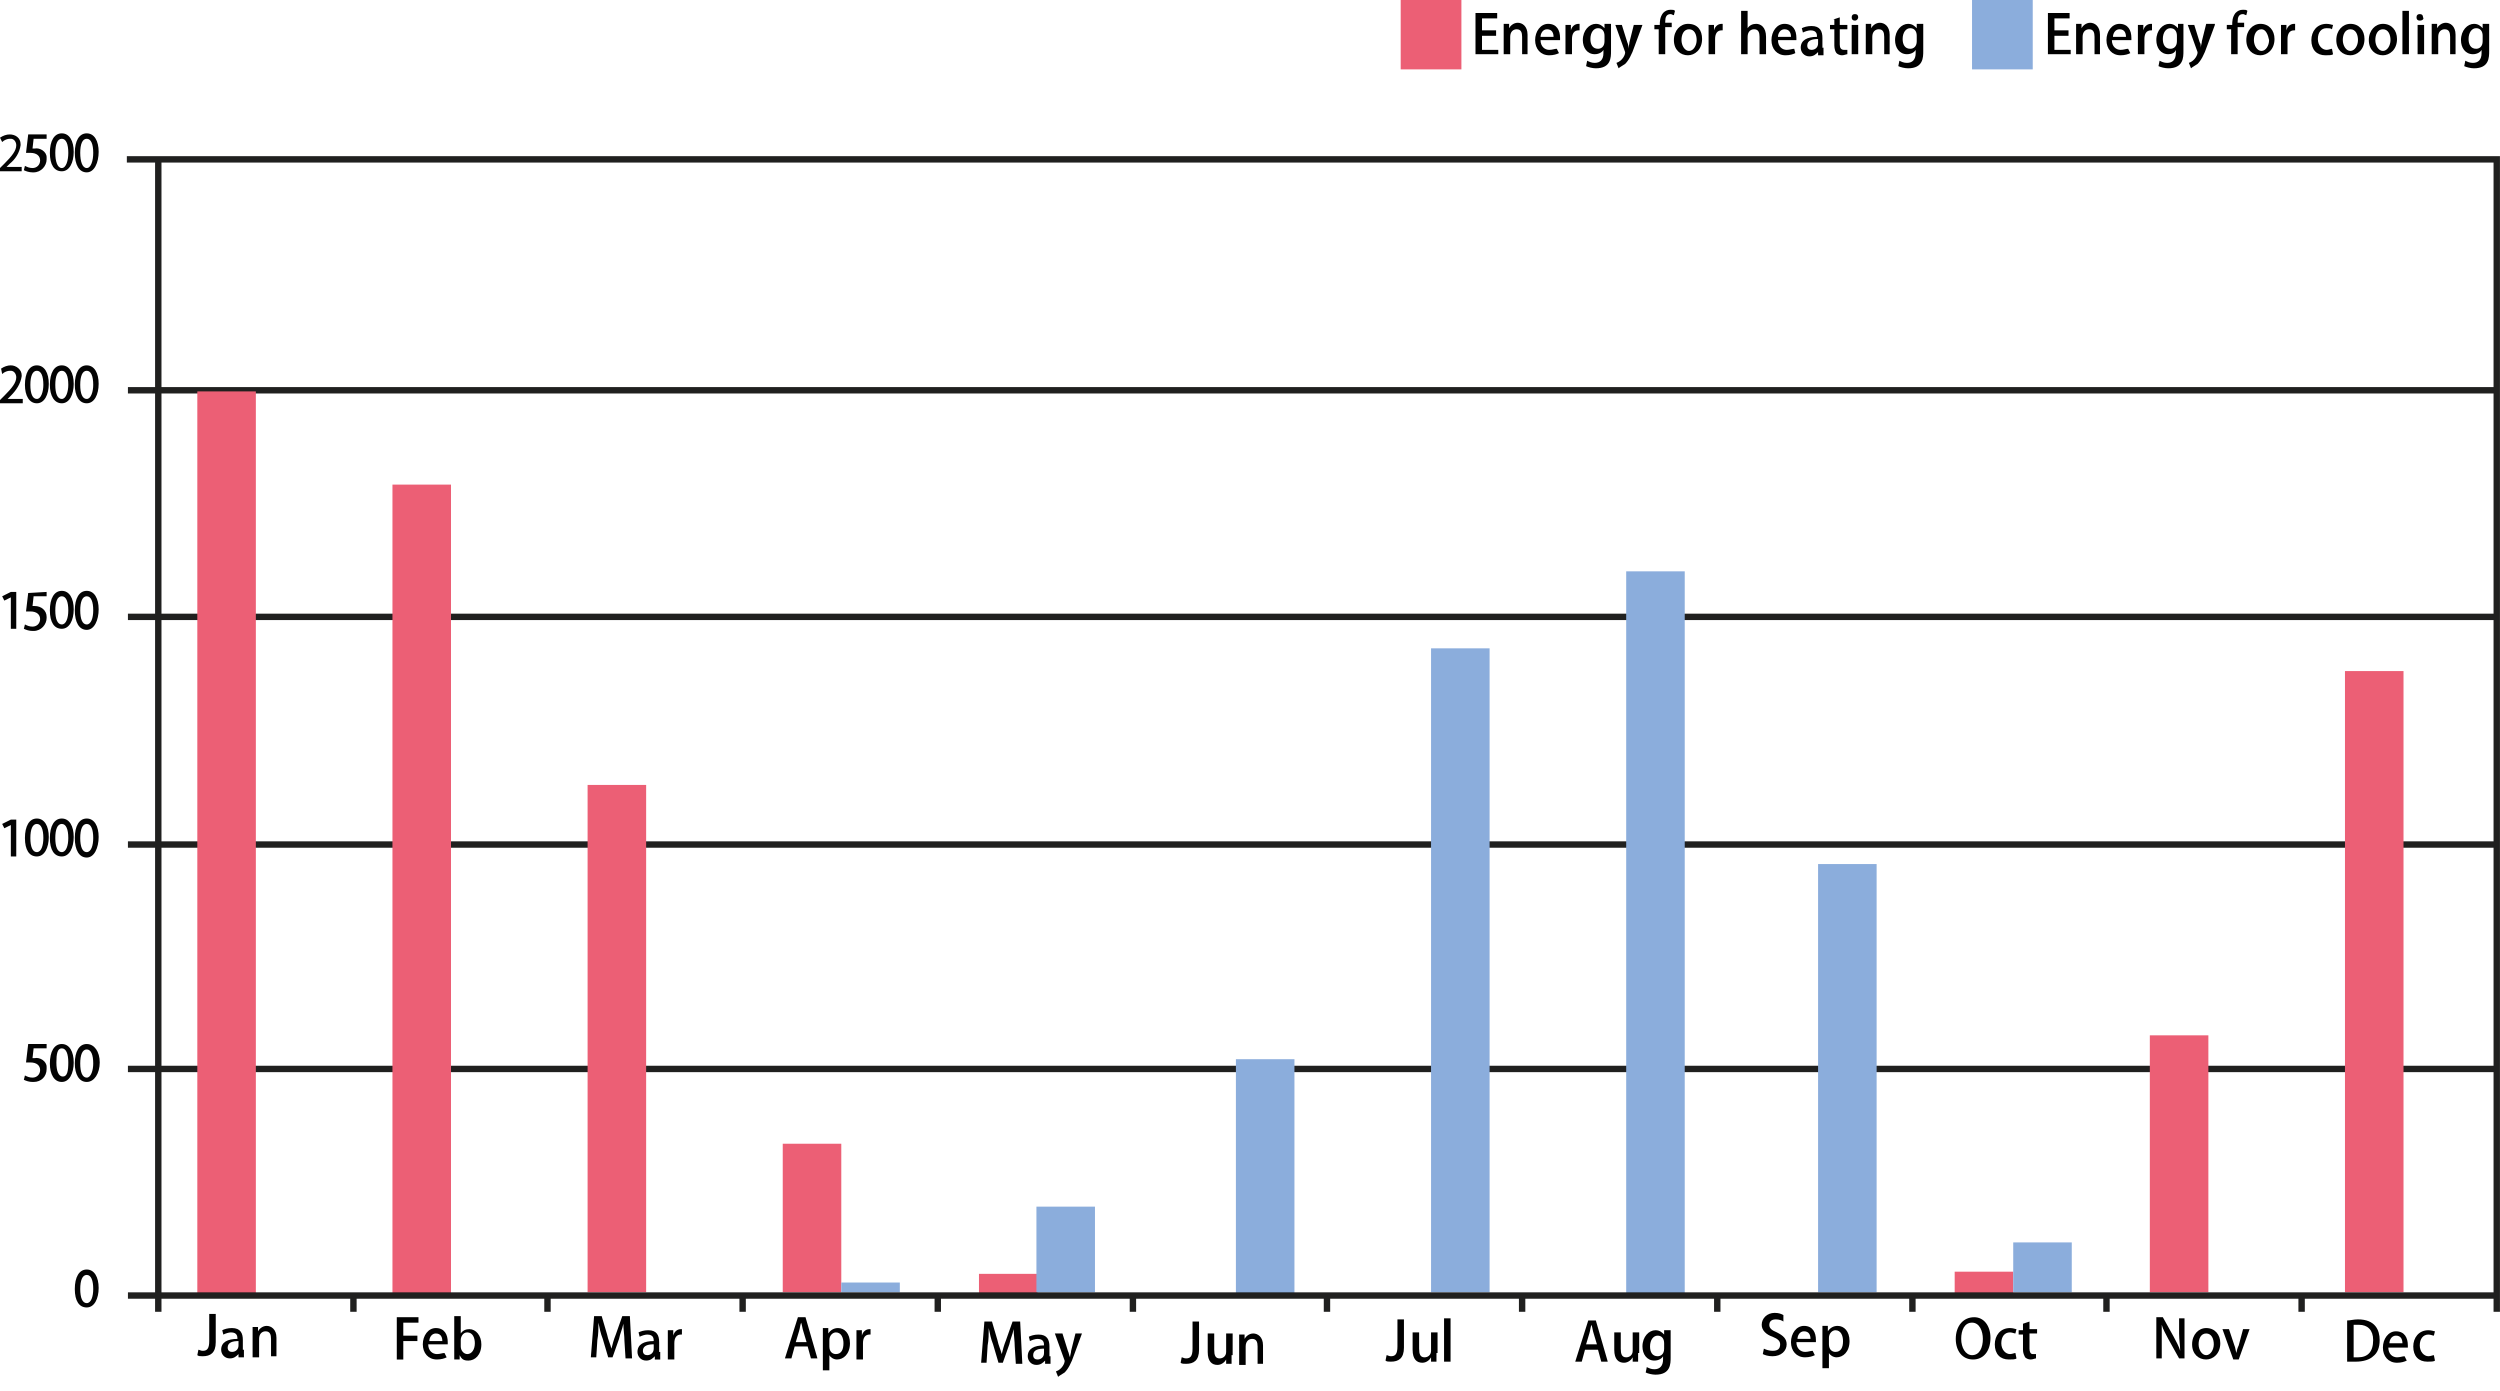 <svg version="1.1" id="Ebene_1" xmlns="http://www.w3.org/2000/svg" x="0" y="0" viewBox="0 0 230.6 128.3" xml:space="preserve"><style>.st0{fill:none;stroke:#20201f;stroke-width:.59;stroke-miterlimit:10}.st1{fill:#030303}.st2{fill:#ec5f75}.st3{fill:#8baddc}.st4{fill:none}</style><g id="下地"><path class="st0" d="M11.8 98.6h218.5M11.8 77.9h218.5m-218.5-21h218.5M11.8 36h218.5"/><path class="st1" d="M2.1 15.8H0v-.3l.4-.4c.7-.7 1.1-1.2 1.1-1.7 0-.3-.2-.6-.5-.6H.9c-.2 0-.5.1-.7.3l-.2-.4c.3-.2.6-.3.9-.3.5 0 1 .3 1 .9v.1c-.1.7-.5 1.3-1 1.7l-.3.3H2v.4zm2.2-3.4v.4H3.1l-.1.9h.2c.5-.1 1.1.3 1.1.8v.2c0 .6-.5 1.2-1.2 1.2H3c-.3 0-.6-.1-.8-.2l.1-.4c.2.1.4.2.7.2.4 0 .7-.3.7-.7 0-.4-.3-.7-.9-.7h-.4l.2-1.7h1.7zm.3 1.7c0-1.1.4-1.8 1.1-1.8s1.1.7 1.1 1.7-.4 1.8-1.1 1.8-1.1-.6-1.1-1.7zm1.7 0c0-.8-.2-1.3-.6-1.3s-.6.5-.6 1.3.2 1.4.6 1.4.6-.7.6-1.4zm.6 0c0-1.1.4-1.8 1.1-1.8s1.1.7 1.1 1.7-.4 1.9-1.1 1.9-1.1-.7-1.1-1.8zm1.7 0c0-.8-.2-1.3-.6-1.3s-.6.5-.6 1.3.2 1.4.6 1.4.6-.7.6-1.4z"/><path class="st2" d="M18.2 36.1h5.4v83.2h-5.4V36.1zm18 8.6h5.4v74.6h-5.4V44.7zm18 27.7h5.4v46.8h-5.4V72.4zm18 33.1h5.4v13.7h-5.4v-13.7z"/><path class="st3" d="M77.6 118.3H83v.9h-5.4v-.9z"/><path class="st2" d="M90.3 117.5h5.4v1.8h-5.4v-1.8zm90-.2h5.4v2h-5.4v-2z"/><path class="st3" d="M95.6 111.3h5.4v7.9h-5.4v-7.9zm72.1-31.6h5.4v39.5h-5.4V79.7zm18 34.9h5.4v4.6h-5.4v-4.6z"/><path class="st2" d="M198.3 95.5h5.4v23.7h-5.4V95.5zm18-33.6h5.4v57.3h-5.4V61.9z"/><path class="st3" d="M114 97.7h5.4v21.6H114V97.7zm18-37.9h5.4v59.4H132V59.8zm18-7.1h5.4v66.6H150V52.7z"/><path class="st0" d="M14.6 14.7V121m215.7 0V14.7H11.7m20.9 104.8v1.5m17.9-1.5v1.5m18-1.5v1.5m18-1.5v1.5m18-1.5v1.5m17.9-1.5v1.5m18-1.5v1.5m18-1.5v1.5m18-1.5v1.5m17.9-1.5v1.5m18-1.5v1.5m-200.5-1.5h218.5"/><path class="st1" d="M6.9 118.9c0-1.1.4-1.8 1.1-1.8s1.1.7 1.1 1.7-.4 1.8-1.1 1.8-1.1-.6-1.1-1.7zm1.7 0c0-.8-.2-1.3-.6-1.3s-.6.5-.6 1.3.2 1.3.6 1.3.6-.6.6-1.3zM4.3 96.3v.4H3.1l-.1.9h.2c.5-.1 1.1.3 1.1.8v.2c0 .7-.5 1.2-1.2 1.2H3c-.3 0-.6-.1-.8-.2l.1-.4c.2.1.4.2.7.2.4 0 .7-.3.7-.7 0-.4-.3-.7-.9-.7h-.4l.2-1.7h1.7zm.3 1.8c0-1.1.4-1.8 1.1-1.8s1.1.7 1.1 1.7-.4 1.8-1.1 1.8-1.1-.7-1.1-1.7zm1.7-.1c0-.8-.2-1.3-.6-1.3s-.5.5-.5 1.3.2 1.3.6 1.3.5-.5.5-1.3zm.6.1c0-1.1.4-1.8 1.1-1.8s1.2.7 1.2 1.7-.5 1.8-1.2 1.8-1.1-.7-1.1-1.7zm1.7 0c0-.8-.2-1.3-.6-1.3s-.6.5-.6 1.3.2 1.3.6 1.3.6-.7.6-1.3zM1 79v-2.9l-.6.3-.2-.4.8-.4h.5V79H1zm1.3-1.7c0-1.1.4-1.8 1.1-1.8s1.1.7 1.1 1.7S4.1 79 3.4 79s-1.1-.6-1.1-1.7zm1.7 0c0-.8-.2-1.3-.6-1.3s-.6.5-.6 1.3.2 1.3.6 1.3.6-.6.6-1.3zm.6 0c0-1.1.4-1.8 1.1-1.8s1.1.7 1.1 1.7S6.4 79 5.7 79s-1.1-.6-1.1-1.7zm1.7 0c0-.8-.2-1.3-.6-1.3s-.6.5-.6 1.3.2 1.3.6 1.3.6-.6.6-1.3zm.6 0c0-1.1.4-1.8 1.1-1.8s1.1.7 1.1 1.7-.4 1.9-1.1 1.9-1.1-.7-1.1-1.8zm1.7 0c0-.8-.2-1.3-.6-1.3s-.6.5-.6 1.3.2 1.3.6 1.3.6-.6.6-1.3zM1 58v-2.9l-.6.3-.2-.4.8-.4h.5V58H1zm3.3-3.4v.4H3.1l-.1.9h.2c.6 0 1.1.4 1.1 1v.1c0 .6-.5 1.2-1.2 1.2H3c-.3 0-.6-.1-.8-.2l.1-.4c.2.1.4.2.7.2.4 0 .7-.3.7-.7 0-.4-.3-.7-.9-.7h-.4l.2-1.7 1.7-.1zm.3 1.7c0-1.1.4-1.8 1.1-1.8s1.1.7 1.1 1.7S6.4 58 5.7 58s-1.1-.6-1.1-1.7zm1.7 0c0-.8-.2-1.3-.6-1.3s-.6.5-.6 1.3.2 1.3.6 1.3.6-.6.6-1.3zm.6 0c0-1.1.4-1.8 1.1-1.8s1.1.7 1.1 1.7-.4 1.9-1.1 1.9-1.1-.7-1.1-1.8zm1.7 0c0-.8-.2-1.3-.6-1.3s-.6.5-.6 1.3.2 1.3.6 1.3.6-.6.6-1.3zM2.1 37.2H0v-.3l.4-.4c.7-.7 1.1-1.2 1.1-1.7 0-.3-.2-.6-.5-.6H.9c-.2 0-.5.1-.7.3L.1 34c.3-.2.6-.3.9-.3.5 0 1 .4 1 .9v.1c-.1.7-.5 1.3-1 1.8l-.3.3h1.4v.4zm.2-1.7c0-1.1.4-1.8 1.1-1.8s1.1.7 1.1 1.7-.4 1.8-1.1 1.8-1.1-.7-1.1-1.7zm1.7 0c0-.8-.2-1.3-.6-1.3s-.6.5-.6 1.3.2 1.3.6 1.3.6-.7.6-1.3zm.6 0c0-1.1.4-1.8 1.1-1.8s1.1.7 1.1 1.7-.4 1.8-1.1 1.8-1.1-.7-1.1-1.7zm1.7 0c0-.8-.2-1.3-.6-1.3s-.6.5-.6 1.3.2 1.3.6 1.3.6-.7.6-1.3zm.6 0c0-1.1.4-1.8 1.1-1.8s1.1.7 1.1 1.7-.4 1.8-1.1 1.8-1.1-.7-1.1-1.7zm1.7 0c0-.8-.2-1.3-.6-1.3s-.6.5-.6 1.3.2 1.3.6 1.3.6-.7.6-1.3z"/></g><path class="st4" d="M18.2 121.1H33v6.9H18.2z"/><path d="M19.9 123.8c0 1-.5 1.3-1.2 1.3-.2 0-.4 0-.5-.1l.1-.5c.1 0 .2.1.4.1.4 0 .6-.2.6-.9v-2.5h.6v2.6zm2.6.7v.7H22v-.3c-.2.2-.4.4-.8.4-.5 0-.8-.4-.8-.8 0-.7.6-1 1.5-1 0-.2 0-.6-.6-.6-.2 0-.5.1-.7.2l-.1-.4c.2-.1.5-.2.9-.2.8 0 1 .5 1 1.1v.9zm-.5-.8c-.5 0-1 .1-1 .6 0 .3.2.4.4.4.3 0 .6-.2.6-.6v-.4zm3.5 1.4H25v-1.6c0-.4-.1-.7-.5-.7-.3 0-.6.2-.6.7v1.7h-.6v-2.8h.5v.4c.1-.2.4-.5.8-.5s.9.3.9 1.1v1.7z"/><path class="st4" d="M36.2 121.3h13.4v4.1H36.2z"/><path d="M36.6 125.3v-3.8h2v.5h-1.4v1.2h1.3v.5h-1.3v1.7h-.6zm4.6-.1c-.2.1-.5.2-.9.2-.8 0-1.3-.6-1.3-1.4 0-.8.5-1.5 1.2-1.5.8 0 1.1.6 1.1 1.3v.2h-1.8c0 .6.4.9.8.9.3 0 .5-.1.7-.1l.2.4zm-.4-1.5c0-.3-.1-.7-.6-.7-.4 0-.6.4-.6.7h1.2zm1.7-.7c.2-.3.5-.4.8-.4.6 0 1.1.6 1.1 1.4 0 1-.6 1.5-1.2 1.5-.4 0-.6-.1-.8-.5v.4h-.5v-4h.6v1.6zm0 1.2c0 .4.3.7.6.7.4 0 .7-.4.7-1 0-.5-.2-1-.7-1-.4 0-.6.4-.6.7v.6z"/><path class="st4" d="M54.2 121.3h16.4v6.5H54.2z"/><path d="M58.3 125.3h-.6l-.1-1.6c0-.5-.1-1.1-.1-1.6-.1.5-.3.9-.4 1.4l-.6 1.7h-.4l-.5-1.7c-.2-.5-.3-1-.4-1.5 0 .5 0 1.1-.1 1.6l-.1 1.6h-.5l.3-3.8h.7l.5 1.7c.1.5.3.9.4 1.3.1-.4.2-.8.4-1.3l.6-1.7h.7l.2 3.9zm2.6-.6v.7h-.5v-.3c-.2.2-.4.4-.8.4-.5 0-.8-.4-.8-.8 0-.7.6-1 1.5-1 0-.2 0-.6-.6-.6-.2 0-.5.1-.7.2l-.1-.4c.2-.1.5-.2.9-.2.8 0 1 .5 1 1.1v.9zm-.6-.7c-.5 0-1 .1-1 .6 0 .3.2.4.4.4.3 0 .6-.2.6-.6v-.4zm2.7-.9h-.2c-.4 0-.6.3-.6.8v1.5h-.6v-2.7h.5v.5c.1-.4.4-.6.7-.6h.1v.5z"/><path class="st4" d="M72.2 121.3H85v6.5H72.2z"/><path d="M75.4 125.3h-.6l-.3-1.1h-1.2l-.3 1.1h-.6l1.2-3.8h.7l1.1 3.8zm-1-1.5l-.3-1c-.1-.3-.1-.5-.2-.8-.1.2-.1.5-.2.8l-.3 1h1zm2-.8c.2-.3.5-.5.9-.5.6 0 1.1.5 1.1 1.4 0 1-.6 1.5-1.2 1.5-.3 0-.6-.2-.7-.4v1.4h-.6v-3.9h.5v.5zm.1 1.2c0 .5.3.7.6.7.5 0 .7-.4.7-1 0-.5-.2-1-.7-1-.3 0-.6.3-.6.7v.6zm3.9-1.1h-.2c-.4 0-.6.3-.6.8v1.5H79v-2.7h.5v.5c.1-.4.4-.6.7-.6h.1v.5z"/><path class="st4" d="M90.3 121.8h13.4v4.8H90.3z"/><path d="M94.3 125.8h-.6l-.1-1.6c0-.5-.1-1.1-.1-1.6-.1.5-.3.9-.4 1.4l-.6 1.7h-.4l-.5-1.7c-.2-.5-.3-1-.4-1.5 0 .5 0 1.1-.1 1.6l-.1 1.6h-.5l.3-3.8h.7l.5 1.7c.1.5.3.9.4 1.3.1-.4.2-.8.4-1.3l.6-1.7h.7l.2 3.9zm2.6-.7v.7h-.5v-.3c-.2.2-.4.4-.8.4-.5 0-.8-.4-.8-.8 0-.7.6-1 1.5-1 0-.2 0-.6-.6-.6-.2 0-.5.1-.7.2l-.1-.4c.2-.1.5-.2.9-.2.8 0 1 .5 1 1.1v.9zm-.6-.7c-.5 0-1 .1-1 .6 0 .3.2.4.4.4.3 0 .6-.2.6-.6v-.4zm3.5-1.4l-.7 1.9c-.3.9-.6 1.4-.9 1.7-.3.2-.5.3-.6.4l-.2-.5c.6-.2.8-.8.8-.9v-.1l-.9-2.5h.7l.5 1.6c.1.2.1.4.2.6 0-.2.1-.4.1-.6l.4-1.6h.6z"/><path class="st4" d="M108.9 121.7h13.7v4.9h-13.7z"/><path d="M110.6 124.5c0 1-.5 1.3-1.2 1.3-.2 0-.4 0-.5-.1l.1-.5c.1 0 .2.1.4.1.4 0 .6-.2.6-.9v-2.5h.6v2.6zm3 .5v.8h-.5v-.4c-.1.2-.4.5-.8.5-.5 0-.9-.3-.9-1.2V123h.6v1.5c0 .5.1.8.5.8.3 0 .6-.2.6-.6V123h.6v2zm3 .8h-.6v-1.6c0-.4-.1-.7-.5-.7-.3 0-.6.2-.6.7v1.7h-.6v-2.8h.5v.4c.1-.2.4-.5.8-.5s.9.3.9 1.1v1.7z"/><path class="st4" d="M127.9 121.6h13.7v5.9h-13.7z"/><path d="M129.5 124.3c0 1-.5 1.3-1.2 1.3-.2 0-.4 0-.5-.1l.1-.5c.1 0 .2.1.4.1.4 0 .6-.2.6-.9v-2.5h.6v2.6zm3 .5v.8h-.5v-.4c-.1.2-.4.5-.8.5-.5 0-.9-.3-.9-1.2v-1.6h.6v1.5c0 .5.1.8.5.8.3 0 .6-.2.6-.6v-1.7h.6v1.9zm1.3.8h-.6v-4h.6v4z"/><path class="st4" d="M145.1 121.6h12.5v4.8h-12.5z"/><path d="M148.3 125.6h-.6l-.3-1.1h-1.2l-.3 1.1h-.6l1.2-3.8h.7l1.1 3.8zm-1-1.6l-.3-1c-.1-.3-.1-.5-.2-.8-.1.2-.1.5-.2.8l-.3 1h1zm3.8.8v.8h-.5v-.4c-.1.2-.4.5-.8.5-.5 0-.9-.3-.9-1.2v-1.6h.6v1.5c0 .5.1.8.5.8.3 0 .6-.2.6-.6v-1.7h.6v1.9zm3-2v2.4c0 .6 0 1.6-1.4 1.6-.3 0-.7-.1-.9-.2l.1-.5c.2.1.4.2.7.2.5 0 .8-.3.8-.9v-.3c-.1.2-.4.4-.8.4-.7 0-1.1-.6-1.1-1.3 0-.9.6-1.5 1.2-1.5.4 0 .6.2.8.4v-.4h.6zm-.6 1.1c0-.4-.2-.7-.6-.7-.4 0-.7.4-.7 1 0 .5.2.9.7.9.3 0 .6-.2.6-.7v-.5z"/><path class="st4" d="M162.3 121.1h13.2v5.7h-13.2z"/><path d="M164.5 121.9c-.1-.1-.4-.2-.7-.2-.5 0-.6.3-.6.5 0 .3.2.5.7.7.6.3.9.6.9 1.1 0 .6-.5 1.1-1.3 1.1-.4 0-.7-.1-.9-.2l.1-.5c.2.1.5.2.8.2.5 0 .7-.2.7-.6 0-.3-.2-.5-.7-.7-.6-.2-1-.6-1-1.1 0-.6.5-1.1 1.2-1.1.4 0 .6.1.8.2v.6zm2.9 3.1c-.2.1-.5.2-.9.2-.8 0-1.3-.6-1.3-1.4 0-.8.5-1.5 1.2-1.5.8 0 1.1.6 1.1 1.3v.2h-1.8c0 .6.4.9.8.9.3 0 .5-.1.7-.1l.2.4zm-.4-1.5c0-.3-.1-.7-.6-.7-.4 0-.6.4-.6.7h1.2zm1.6-.7c.2-.3.5-.5.9-.5.6 0 1.1.5 1.1 1.4 0 1-.6 1.5-1.2 1.5-.3 0-.6-.2-.7-.4v1.4h-.6v-3.9h.5v.5zm.1 1.2c0 .5.3.7.6.7.5 0 .7-.4.7-1 0-.5-.2-1-.7-1-.3 0-.6.3-.6.7v.6z"/><path class="st4" d="M180.1 121.4h13.2v5.2h-13.2z"/><path d="M183.6 123.4c0 1.3-.7 2-1.6 2-1 0-1.6-.8-1.6-1.9 0-1.2.7-2 1.7-2 .9 0 1.5.8 1.5 1.9zm-2.7.1c0 .8.4 1.5 1 1.5.7 0 1-.7 1-1.5 0-.7-.3-1.5-1-1.5s-1 .7-1 1.5zm5.1 1.8c-.1.1-.4.1-.7.1-.8 0-1.3-.5-1.3-1.4 0-.8.5-1.5 1.4-1.5.3 0 .5.1.6.1l-.1.4c-.1 0-.3-.1-.5-.1-.5 0-.8.4-.8 1s.4 1 .8 1c.2 0 .4-.1.5-.1l.1.5zm.6-3.2l.6-.2v.7h.7v.4h-.7v1.4c0 .3.1.5.3.5h.3v.4c-.1 0-.3.1-.5.1s-.4-.1-.5-.2c-.1-.2-.2-.4-.2-.7v-1.4h-.4v-.4h.4v-.6z"/><path class="st4" d="M198.5 121.3h11.8v6.9h-11.8z"/><path d="M201.6 125.3h-.6l-1-1.8c-.2-.4-.5-.9-.6-1.3v3.1h-.5v-3.8h.6l1 1.8c.2.4.5.9.6 1.3 0-.5-.1-1-.1-1.6v-1.4h.5v3.7zm3.2-1.4c0 1-.7 1.5-1.3 1.5-.7 0-1.3-.5-1.3-1.4 0-.9.6-1.5 1.3-1.5.8 0 1.3.6 1.3 1.4zm-1.3-.9c-.5 0-.7.5-.7 1s.3 1 .7 1c.4 0 .7-.5.7-1s-.2-1-.7-1zm4-.4l-1 2.8h-.5l-1-2.8h.6l.5 1.5c.1.2.1.5.2.7 0-.2.1-.5.2-.7l.4-1.5h.6z"/><path class="st4" d="M216.1 121.6h13.7v4.8h-13.7z"/><path d="M216.5 121.8c.3 0 .6-.1 1-.1 1.6 0 2 1 2 1.9 0 .7-.2 1.2-.6 1.5-.3.3-.9.5-1.6.5h-.8v-3.8zm.6 3.4h.4c.9 0 1.4-.5 1.4-1.6 0-.9-.5-1.4-1.3-1.4h-.5v3zm4.9.3c-.2.1-.5.2-.9.2-.8 0-1.3-.6-1.3-1.4 0-.8.5-1.5 1.2-1.5.8 0 1.1.6 1.1 1.3v.2h-1.8c0 .6.4.9.8.9.3 0 .5-.1.7-.1l.2.4zm-.4-1.6c0-.3-.1-.7-.6-.7-.4 0-.6.4-.6.7h1.2zm3 1.6c-.1.1-.4.1-.7.1-.8 0-1.3-.5-1.3-1.4 0-.8.5-1.5 1.4-1.5.3 0 .5.1.6.1l-.1.4c-.1 0-.3-.1-.5-.1-.5 0-.8.4-.8 1s.4 1 .8 1c.2 0 .4-.1.5-.1l.1.5z"/><path class="st2" d="M129.2 0h5.6v6.4h-5.6V0z"/><path class="st3" d="M181.9 0h5.6v6.4h-5.6V0z"/><path class="st4" d="M135.7 1h42.8v7.4h-42.8z"/><path d="M138.2 5h-2.1V1.2h2v.5h-1.4v1.1h1.3v.5h-1.3v1.3h1.5V5zm2.8 0h-.6V3.4c0-.4-.1-.7-.5-.7-.3 0-.6.2-.6.7V5h-.6V2.2h.5v.4c.1-.2.4-.5.8-.5s.9.3.9 1.1V5zm2.8-.1c-.2.1-.5.2-.9.2-.8 0-1.3-.6-1.3-1.4 0-.8.5-1.5 1.2-1.5.8 0 1.1.6 1.1 1.3v.2h-1.8c0 .6.4.9.8.9.3 0 .5-.1.7-.1l.2.4zm-.5-1.5c0-.3-.1-.7-.6-.7-.4 0-.6.4-.6.7h1.2zm2.5-.6h-.2c-.4 0-.6.3-.6.8V5h-.6V2.3h.5v.5c.1-.4.4-.6.7-.6h.1v.6zm2.8-.5v2.4c0 .6 0 1.6-1.4 1.6-.3 0-.7-.1-.9-.2l.1-.5c.2.1.4.2.7.2.5 0 .8-.3.8-.9v-.3c-.1.2-.4.4-.8.4-.7 0-1.1-.6-1.1-1.3 0-.9.6-1.5 1.2-1.5.4 0 .6.2.8.4v-.4h.6zm-.6 1c0-.4-.2-.7-.6-.7-.4 0-.7.4-.7 1 0 .5.2.9.7.9.3 0 .6-.2.6-.7v-.5zm3.5-1l-.7 1.9c-.3.9-.6 1.4-.9 1.7-.3.2-.5.3-.6.4l-.2-.5c.6-.2.8-.8.8-.9v-.1l-.9-2.5h.6l.5 1.6c.1.2.1.4.1.6 0-.2.1-.4.1-.6l.4-1.6h.8zm1.6 0c0-.3 0-.7.3-1.1.2-.2.4-.3.7-.3.2 0 .3 0 .4.1l-.1.4c-.1 0-.2-.1-.3-.1-.4 0-.5.3-.5.7v.1h.6v.4h-.6V5h-.6V2.7h-.4v-.4h.5zm3.9 1.3c0 1-.7 1.5-1.3 1.5-.7 0-1.3-.5-1.3-1.4 0-.9.6-1.5 1.3-1.5.9 0 1.3.6 1.3 1.4zm-1.2-.9c-.5 0-.7.5-.7 1s.3 1 .7 1c.4 0 .7-.5.7-1s-.2-1-.7-1zm3.2.1h-.2c-.4 0-.6.3-.6.8V5h-.6V2.3h.5v.5c.1-.4.4-.6.7-.6h.1v.6zm3.9 2.2h-.6V3.4c0-.4-.1-.7-.5-.7-.3 0-.6.2-.6.7V5h-.6V1h.6v1.6c.2-.3.5-.4.8-.4.4 0 .9.3.9 1.2V5zm2.7-.1c-.2.1-.5.2-.9.2-.8 0-1.3-.6-1.3-1.4 0-.8.5-1.5 1.2-1.5.8 0 1.1.6 1.1 1.3v.2H164c0 .6.4.9.8.9.3 0 .5-.1.7-.1l.1.4zm-.4-1.5c0-.3-.1-.7-.6-.7-.4 0-.6.4-.6.7h1.2zm3 1v.7h-.5v-.3c-.2.2-.4.4-.8.4-.5 0-.8-.4-.8-.8 0-.7.6-1 1.5-1 0-.2 0-.6-.6-.6-.2 0-.5.1-.7.2l-.1-.4c.2-.1.5-.2.9-.2.8 0 1 .5 1 1.1v.9zm-.5-.8c-.5 0-1 .1-1 .6 0 .3.2.4.4.4.3 0 .6-.2.6-.6v-.4zm1.4-1.8l.6-.2v.7h.7v.4h-.7v1.4c0 .3.1.5.4.5h.3V5c-.1 0-.3.1-.5.1s-.4-.1-.5-.2c-.1-.1-.2-.4-.2-.7V2.7h-.4v-.4h.4v-.5zm2 .1c-.2 0-.3-.1-.3-.3 0-.2.1-.3.3-.3s.3.1.3.3c0 .1-.1.3-.3.3zm.3 3.1h-.6V2.3h.6V5zm3 0h-.6V3.4c0-.4-.1-.7-.5-.7-.3 0-.6.2-.6.7V5h-.6V2.2h.5v.4c.1-.2.4-.5.8-.5s.9.3.9 1.1V5zm3-2.7v2.4c0 .6 0 1.6-1.4 1.6-.3 0-.7-.1-.9-.2l.1-.5c.2.1.4.2.7.2.5 0 .8-.3.8-.9v-.3c-.1.2-.4.4-.8.4-.7 0-1.1-.6-1.1-1.3 0-.9.6-1.5 1.2-1.5.4 0 .6.2.8.4v-.4h.6zm-.6 1c0-.4-.2-.7-.6-.7-.4 0-.7.4-.7 1 0 .5.2.9.7.9.3 0 .6-.2.6-.7v-.5z"/><g><path class="st4" d="M188.5 1h42.6v5.5h-42.6z"/><path d="M191 5h-2.1V1.2h2v.5h-1.4v1.1h1.3v.5h-1.3v1.3h1.5V5zm2.8 0h-.6V3.4c0-.4-.1-.7-.5-.7-.3 0-.6.2-.6.7V5h-.6V2.2h.5v.4c.1-.2.4-.5.8-.5s.9.3.9 1.1V5zm2.7-.1c-.2.1-.5.2-.9.2-.8 0-1.3-.6-1.3-1.4 0-.8.5-1.5 1.2-1.5.8 0 1.1.6 1.1 1.3v.2h-1.8c0 .6.4.9.8.9.3 0 .5-.1.7-.1l.2.4zm-.4-1.5c0-.3-.1-.7-.6-.7-.4 0-.6.4-.6.7h1.2zm2.5-.6h-.2c-.4 0-.6.3-.6.8V5h-.6V2.3h.5v.5c.1-.4.4-.6.7-.6h.1v.6zm2.8-.5v2.4c0 .6 0 1.6-1.4 1.6-.3 0-.7-.1-.9-.2l.1-.5c.2.1.4.2.7.2.5 0 .8-.3.8-.9v-.3c-.1.3-.4.4-.7.4-.7 0-1.1-.6-1.1-1.3 0-.9.6-1.5 1.2-1.5.4 0 .6.2.8.4v-.4h.5zm-.6 1c0-.4-.2-.7-.6-.7-.4 0-.7.4-.7 1 0 .5.2.9.7.9.3 0 .6-.2.6-.7v-.5zm3.5-1l-.7 1.9c-.3.9-.6 1.4-.9 1.7-.3.2-.5.3-.6.4l-.2-.5c.6-.2.8-.8.8-.9v-.1l-.9-2.5h.6l.5 1.6c.1.1.1.3.1.5 0-.2.1-.4.1-.6l.4-1.6h.8zm1.6 0c0-.3 0-.7.3-1.1.2-.2.4-.3.7-.3.2 0 .3 0 .4.1l-.1.4c-.1 0-.2-.1-.3-.1-.4 0-.5.3-.5.7v.1h.6v.4h-.6V5h-.6V2.7h-.4v-.4h.5zm3.9 1.3c0 1-.7 1.5-1.3 1.5-.7 0-1.3-.5-1.3-1.4 0-.9.6-1.5 1.3-1.5.8 0 1.3.6 1.3 1.4zm-1.2-.9c-.5 0-.7.5-.7 1s.3 1 .7 1c.4 0 .7-.5.7-1-.1-.5-.3-1-.7-1zm3.2.1h-.2c-.4 0-.6.3-.6.8V5h-.6V2.3h.5v.5c.1-.4.4-.6.7-.6h.1v.6zm3.4 2.2c-.1.1-.4.1-.7.1-.8 0-1.3-.5-1.3-1.4 0-.8.5-1.5 1.4-1.5.3 0 .5.1.6.1l-.1.4c-.1-.1-.3-.1-.5-.1-.5 0-.8.4-.8 1s.4 1 .8 1c.2 0 .4-.1.5-.1l.1.5zm2.9-1.4c0 1-.7 1.5-1.3 1.5-.7 0-1.3-.5-1.3-1.4 0-.9.6-1.5 1.3-1.5.8 0 1.3.6 1.3 1.4zm-1.3-.9c-.5 0-.7.5-.7 1s.3 1 .7 1c.4 0 .7-.5.7-1s-.2-1-.7-1zm4.3.9c0 1-.7 1.5-1.3 1.5-.7 0-1.3-.5-1.3-1.4 0-.9.6-1.5 1.3-1.5.8 0 1.3.6 1.3 1.4zm-1.3-.9c-.5 0-.7.5-.7 1s.3 1 .7 1c.4 0 .7-.5.7-1s-.2-1-.7-1zm2.4 2.3h-.6V1h.6v4zm1-3.1c-.2 0-.3-.1-.3-.3 0-.2.1-.3.3-.3s.3.1.3.3c.1.1 0 .3-.3.3zm.3 3.1h-.5V2.3h.6V5zm3.1 0h-.6V3.4c0-.4-.1-.7-.5-.7-.3 0-.6.2-.6.7V5h-.6V2.2h.5v.4c.1-.2.4-.5.8-.5s.9.3.9 1.1V5zm3-2.7v2.4c0 .6 0 1.6-1.4 1.6-.3 0-.7-.1-.9-.2l.1-.5c.2.1.4.2.7.2.5 0 .8-.3.8-.9v-.3c-.1.2-.4.4-.8.4-.7 0-1.1-.6-1.1-1.3 0-.9.6-1.5 1.2-1.5.4 0 .6.2.8.4v-.4h.6zm-.6 1c0-.4-.2-.7-.6-.7-.4 0-.7.4-.7 1 0 .5.2.9.7.9.3 0 .6-.2.6-.7v-.5z"/></g></svg>